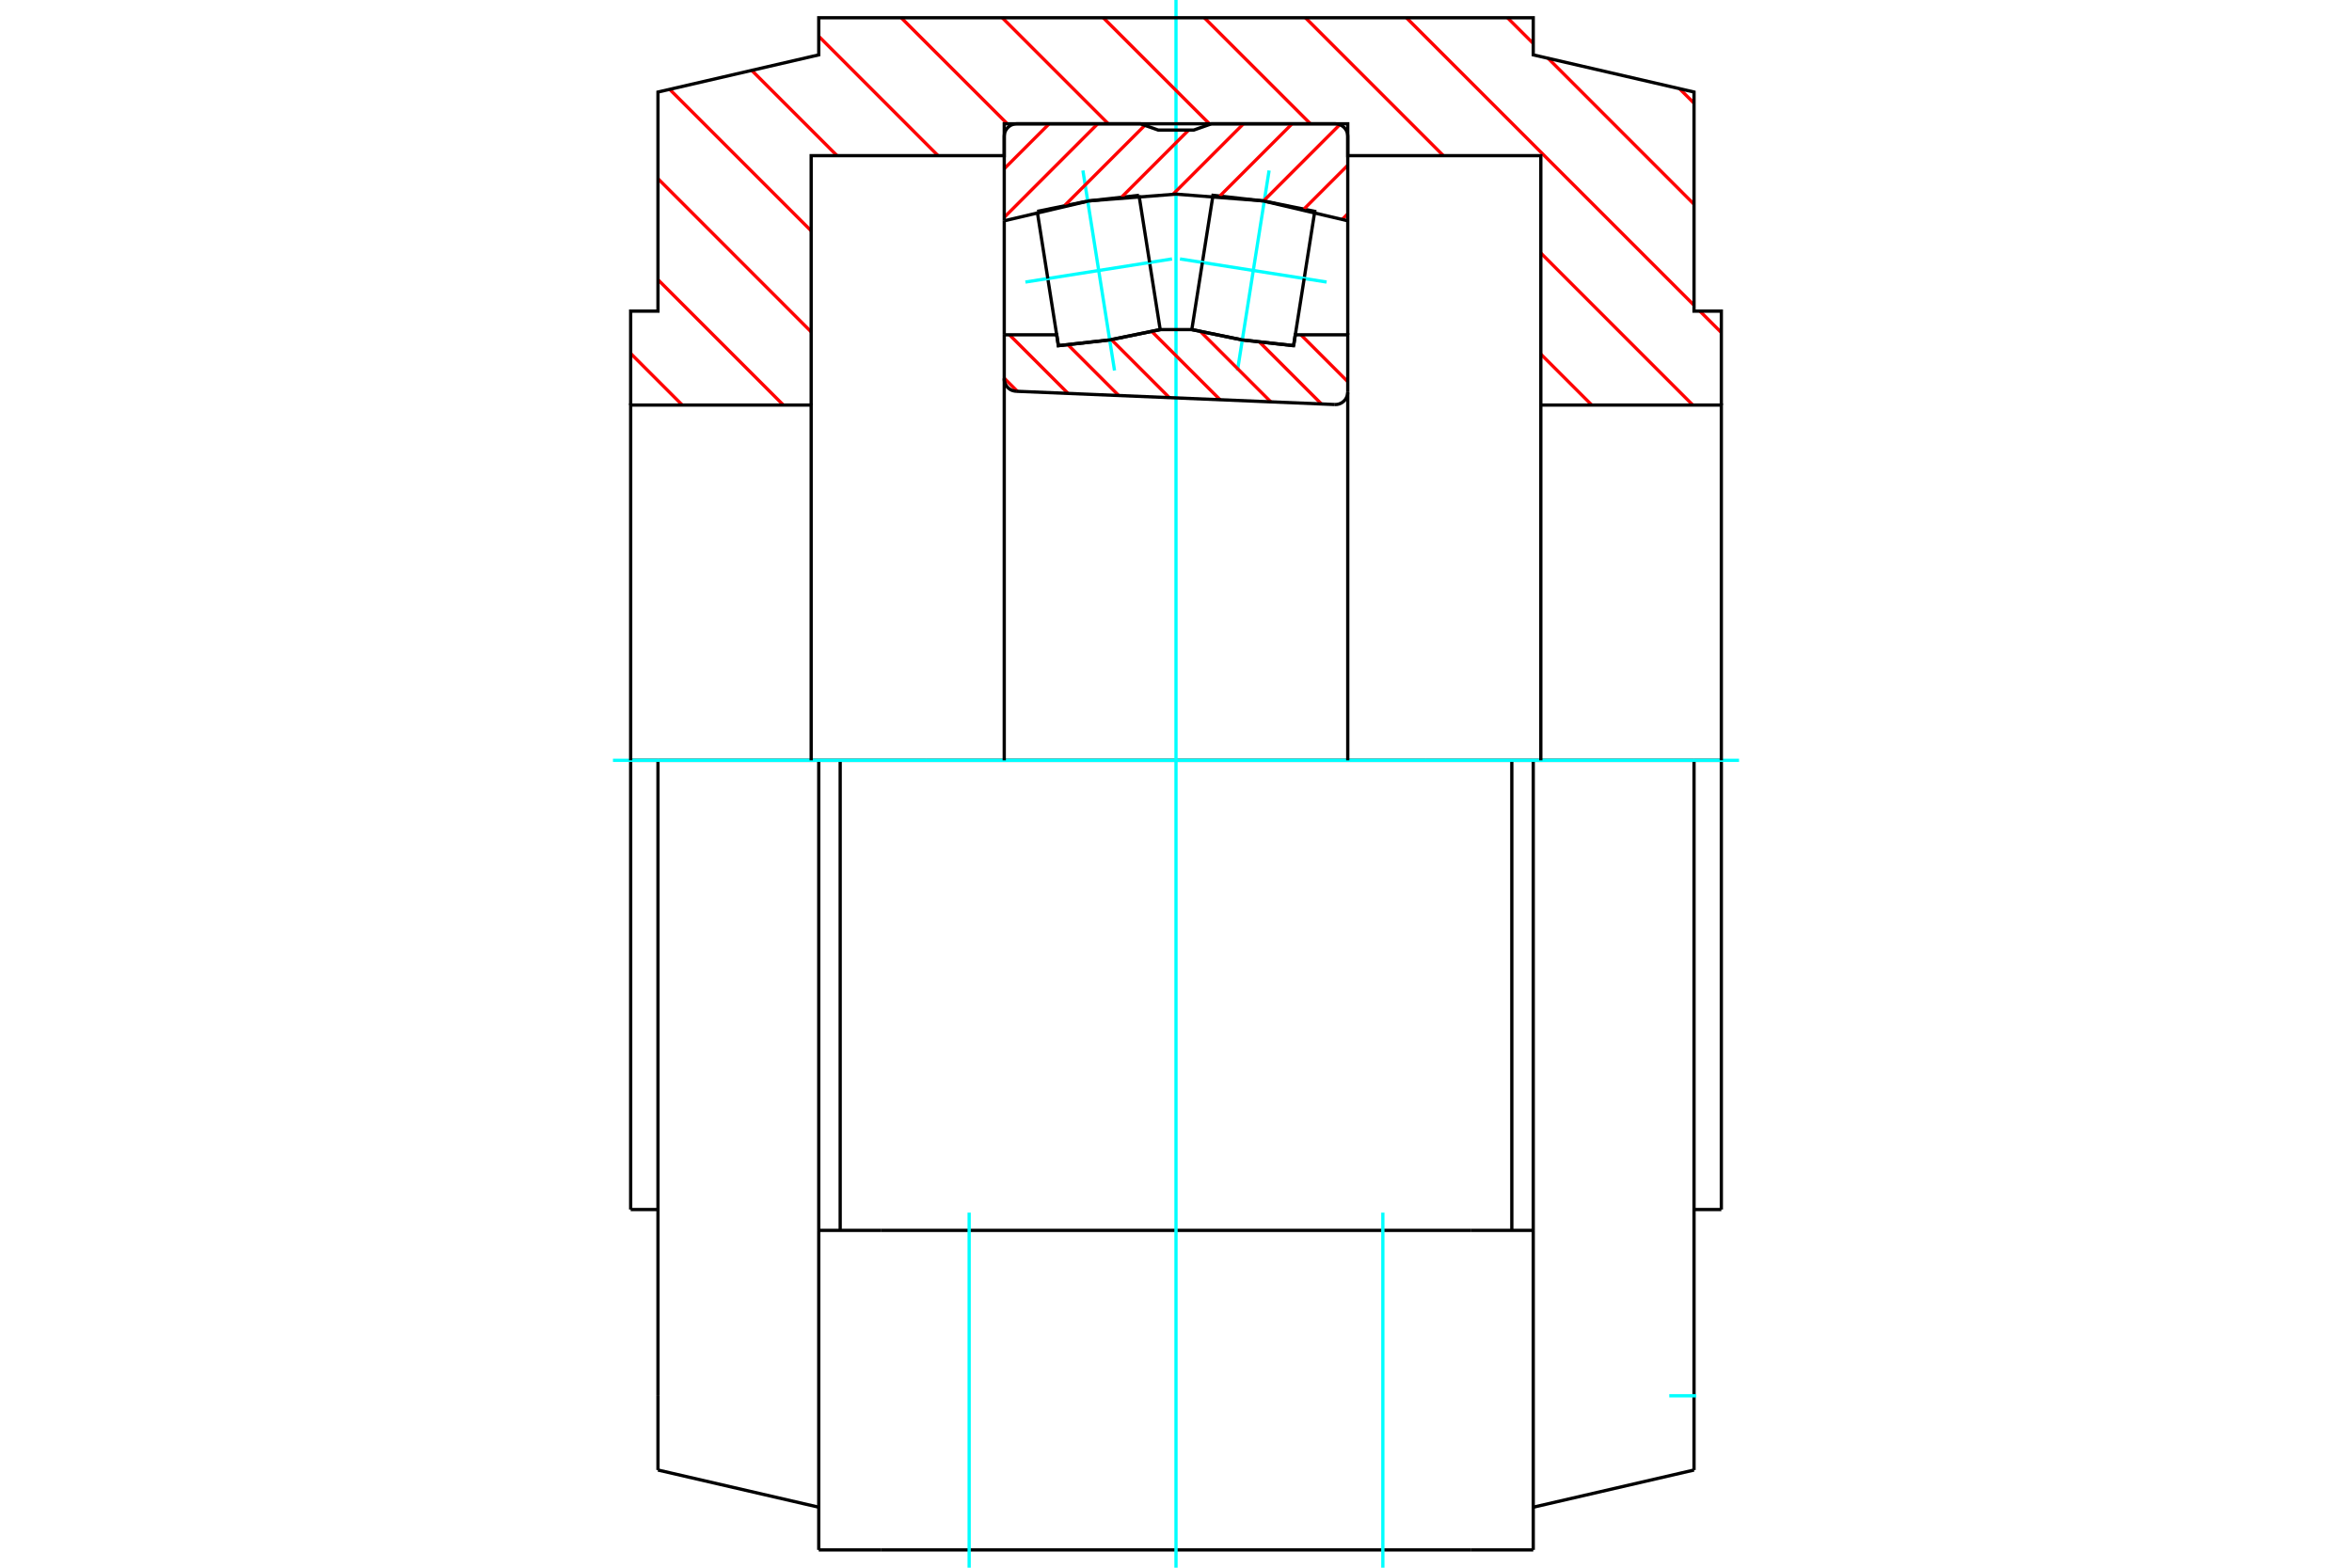 <?xml version="1.0" standalone="no"?>
<!DOCTYPE svg PUBLIC "-//W3C//DTD SVG 1.1//EN"
	"http://www.w3.org/Graphics/SVG/1.1/DTD/svg11.dtd">
<svg xmlns="http://www.w3.org/2000/svg" height="100%" width="100%" viewBox="0 0 36000 24000">
	<rect x="-1800" y="-1200" width="39600" height="26400" style="fill:#FFF"/>
	<g style="fill:none; fill-rule:evenodd" transform="matrix(1 0 0 1 0 0)">
		<g style="fill:none; stroke:#000; stroke-width:50; shape-rendering:geometricPrecision">
			<line x1="26347" y1="11640" x2="26347" y2="18517"/>
			<line x1="26347" y1="11640" x2="25929" y2="11640"/>
			<line x1="9653" y1="11640" x2="9653" y2="18517"/>
			<line x1="10071" y1="11640" x2="9653" y2="11640"/>
			<line x1="12532" y1="11640" x2="10071" y2="11640"/>
			<line x1="12532" y1="11640" x2="12860" y2="11640"/>
			<line x1="14172" y1="11640" x2="12860" y2="11640"/>
			<line x1="14172" y1="11640" x2="21828" y2="11640"/>
			<line x1="23140" y1="11640" x2="21828" y2="11640"/>
			<line x1="23140" y1="11640" x2="23468" y2="11640"/>
			<line x1="25929" y1="11640" x2="23468" y2="11640"/>
			<polyline points="25929,11640 25929,21368 25929,22505"/>
			<line x1="23468" y1="11640" x2="23468" y2="18836"/>
			<line x1="23468" y1="23728" x2="23468" y2="18836"/>
			<line x1="10071" y1="21368" x2="10071" y2="22505"/>
			<line x1="10071" y1="11640" x2="10071" y2="21368"/>
			<line x1="12532" y1="23728" x2="12532" y2="18836"/>
			<line x1="12532" y1="11640" x2="12532" y2="18836"/>
			<line x1="25929" y1="22505" x2="23468" y2="23074"/>
			<line x1="10071" y1="22505" x2="12532" y2="23074"/>
			<line x1="23140" y1="18836" x2="23140" y2="11640"/>
			<line x1="13481" y1="18836" x2="12532" y2="18836"/>
			<line x1="22519" y1="18836" x2="13481" y2="18836"/>
			<line x1="23468" y1="18836" x2="22519" y2="18836"/>
			<line x1="12860" y1="18836" x2="12860" y2="11640"/>
			<line x1="22519" y1="23728" x2="23468" y2="23728"/>
			<line x1="13481" y1="23728" x2="22519" y2="23728"/>
			<line x1="12532" y1="23728" x2="13481" y2="23728"/>
			<line x1="25929" y1="18517" x2="26347" y2="18517"/>
			<line x1="9653" y1="18517" x2="10071" y2="18517"/>
		</g>
		<g style="fill:none; stroke:#0FF; stroke-width:50; shape-rendering:geometricPrecision">
			<line x1="18000" y1="24000" x2="18000" y2="0"/>
			<line x1="9382" y1="11640" x2="26618" y2="11640"/>
			<line x1="25550" y1="21368" x2="25964" y2="21368"/>
			<line x1="14834" y1="24000" x2="14834" y2="18564"/>
			<line x1="21166" y1="24000" x2="21166" y2="18564"/>
		</g>
		<g style="fill:none; stroke:#F00; stroke-width:50; shape-rendering:geometricPrecision">
			<line x1="25706" y1="1357" x2="25929" y2="1580"/>
			<line x1="23074" y1="272" x2="23468" y2="666"/>
			<line x1="23695" y1="892" x2="25929" y2="3127"/>
			<line x1="21527" y1="272" x2="25929" y2="4673"/>
			<line x1="26019" y1="4763" x2="26347" y2="5091"/>
			<line x1="19981" y1="272" x2="22092" y2="2383"/>
			<line x1="23584" y1="3874" x2="25910" y2="6201"/>
			<line x1="18434" y1="272" x2="20058" y2="1895"/>
			<line x1="23584" y1="5421" x2="24364" y2="6201"/>
			<line x1="16887" y1="272" x2="18511" y2="1895"/>
			<line x1="15341" y1="272" x2="16964" y2="1895"/>
			<line x1="13794" y1="272" x2="15418" y2="1895"/>
			<line x1="12532" y1="556" x2="14358" y2="2383"/>
			<line x1="11506" y1="1077" x2="12812" y2="2383"/>
			<line x1="10249" y1="1367" x2="12416" y2="3534"/>
			<line x1="10071" y1="2735" x2="12416" y2="5081"/>
			<line x1="10071" y1="4282" x2="11990" y2="6201"/>
			<line x1="9653" y1="5411" x2="10443" y2="6201"/>
		</g>
		<g style="fill:none; stroke:#000; stroke-width:50; shape-rendering:geometricPrecision">
			<polyline points="9653,11640 9653,6201 12416,6201 12416,11640"/>
			<polyline points="12416,6201 12416,2383 15371,2383 15371,1895 20629,1895 20629,2383 23584,2383 23584,6201 23584,11640"/>
			<polyline points="23584,6201 26347,6201 26347,11640"/>
			<polyline points="26347,6201 26347,4763 25929,4763 25929,1409 23468,840 23468,272 12532,272 12532,840 10071,1409 10071,4763 9653,4763 9653,6201"/>
			<polyline points="19962,4264 20124,3236 19351,3078 18566,2990 18404,4018"/>
		</g>
		<g style="fill:none; stroke:#0FF; stroke-width:50; shape-rendering:geometricPrecision">
			<line x1="18061" y1="3964" x2="20305" y2="4318"/>
		</g>
		<g style="fill:none; stroke:#000; stroke-width:50; shape-rendering:geometricPrecision">
			<line x1="19962" y1="4264" x2="19800" y2="5292"/>
			<polyline points="18242,5046 19015,5204 19800,5292"/>
			<line x1="18242" y1="5046" x2="18404" y2="4018"/>
		</g>
		<g style="fill:none; stroke:#0FF; stroke-width:50; shape-rendering:geometricPrecision">
			<line x1="18941" y1="5672" x2="19425" y2="2610"/>
		</g>
		<g style="fill:none; stroke:#000; stroke-width:50; shape-rendering:geometricPrecision">
			<polyline points="16038,4264 16200,5292 16985,5204 17758,5046 17596,4018"/>
		</g>
		<g style="fill:none; stroke:#0FF; stroke-width:50; shape-rendering:geometricPrecision">
			<line x1="17939" y1="3964" x2="15695" y2="4318"/>
		</g>
		<g style="fill:none; stroke:#000; stroke-width:50; shape-rendering:geometricPrecision">
			<line x1="16038" y1="4264" x2="15876" y2="3236"/>
			<polyline points="17434,2990 16649,3078 15876,3236"/>
			<line x1="17434" y1="2990" x2="17596" y2="4018"/>
		</g>
		<g style="fill:none; stroke:#0FF; stroke-width:50; shape-rendering:geometricPrecision">
			<line x1="16575" y1="2610" x2="17059" y2="5672"/>
		</g>
		<g style="fill:none; stroke:#F00; stroke-width:50; shape-rendering:geometricPrecision">
			<line x1="20629" y1="3274" x2="20546" y2="3357"/>
			<line x1="20629" y1="2530" x2="19959" y2="3200"/>
			<line x1="20507" y1="1908" x2="19336" y2="3080"/>
			<line x1="19777" y1="1895" x2="18670" y2="3002"/>
			<line x1="19033" y1="1895" x2="17956" y2="2972"/>
			<line x1="18194" y1="1991" x2="17169" y2="3016"/>
			<line x1="17523" y1="1919" x2="16301" y2="3141"/>
			<line x1="16802" y1="1895" x2="15371" y2="3327"/>
			<line x1="16059" y1="1895" x2="15371" y2="2583"/>
		</g>
		<g style="fill:none; stroke:#000; stroke-width:50; shape-rendering:geometricPrecision">
			<line x1="15371" y1="5125" x2="15371" y2="3380"/>
			<polyline points="20629,3380 19330,3075 18000,2972 16670,3075 15371,3380"/>
			<polyline points="20629,5125 20629,3380 20629,2086 20626,2056 20620,2027 20608,1999 20592,1974 20573,1951 20550,1932 20525,1916 20497,1905 20468,1898 20438,1895 18544,1895 18272,1991 17728,1991 17456,1895 15562,1895 15532,1898 15503,1905 15475,1916 15450,1932 15427,1951 15408,1974 15392,1999 15380,2027 15374,2056 15371,2086 15371,3380"/>
		</g>
		<g style="fill:none; stroke:#F00; stroke-width:50; shape-rendering:geometricPrecision">
			<line x1="19911" y1="5125" x2="20629" y2="5843"/>
			<line x1="19284" y1="5242" x2="20227" y2="6185"/>
			<line x1="18374" y1="5075" x2="19451" y2="6152"/>
			<line x1="17630" y1="5075" x2="18675" y2="6120"/>
			<line x1="17008" y1="5196" x2="17899" y2="6088"/>
			<line x1="16346" y1="5278" x2="17123" y2="6055"/>
			<line x1="15450" y1="5125" x2="16348" y2="6023"/>
			<line x1="15371" y1="5790" x2="15572" y2="5991"/>
		</g>
		<g style="fill:none; stroke:#000; stroke-width:50; shape-rendering:geometricPrecision">
			<polyline points="15371,5125 16174,5125 16200,5292 16985,5204 17758,5046 18242,5046 19015,5204 19800,5292 19826,5125 20629,5125 20629,6003"/>
			<polyline points="20431,6193 20461,6192 20491,6186 20520,6175 20546,6160 20570,6140 20591,6117 20607,6091 20619,6063 20626,6033 20629,6003"/>
			<line x1="20431" y1="6193" x2="15554" y2="5990"/>
			<polyline points="15371,5800 15373,5829 15380,5857 15391,5884 15406,5909 15424,5931 15446,5951 15470,5967 15497,5979 15525,5986 15554,5990"/>
			<line x1="15371" y1="5800" x2="15371" y2="5125"/>
			<line x1="15371" y1="5792" x2="15371" y2="11640"/>
			<line x1="20629" y1="11640" x2="20629" y2="6011"/>
		</g>
	</g>
</svg>
